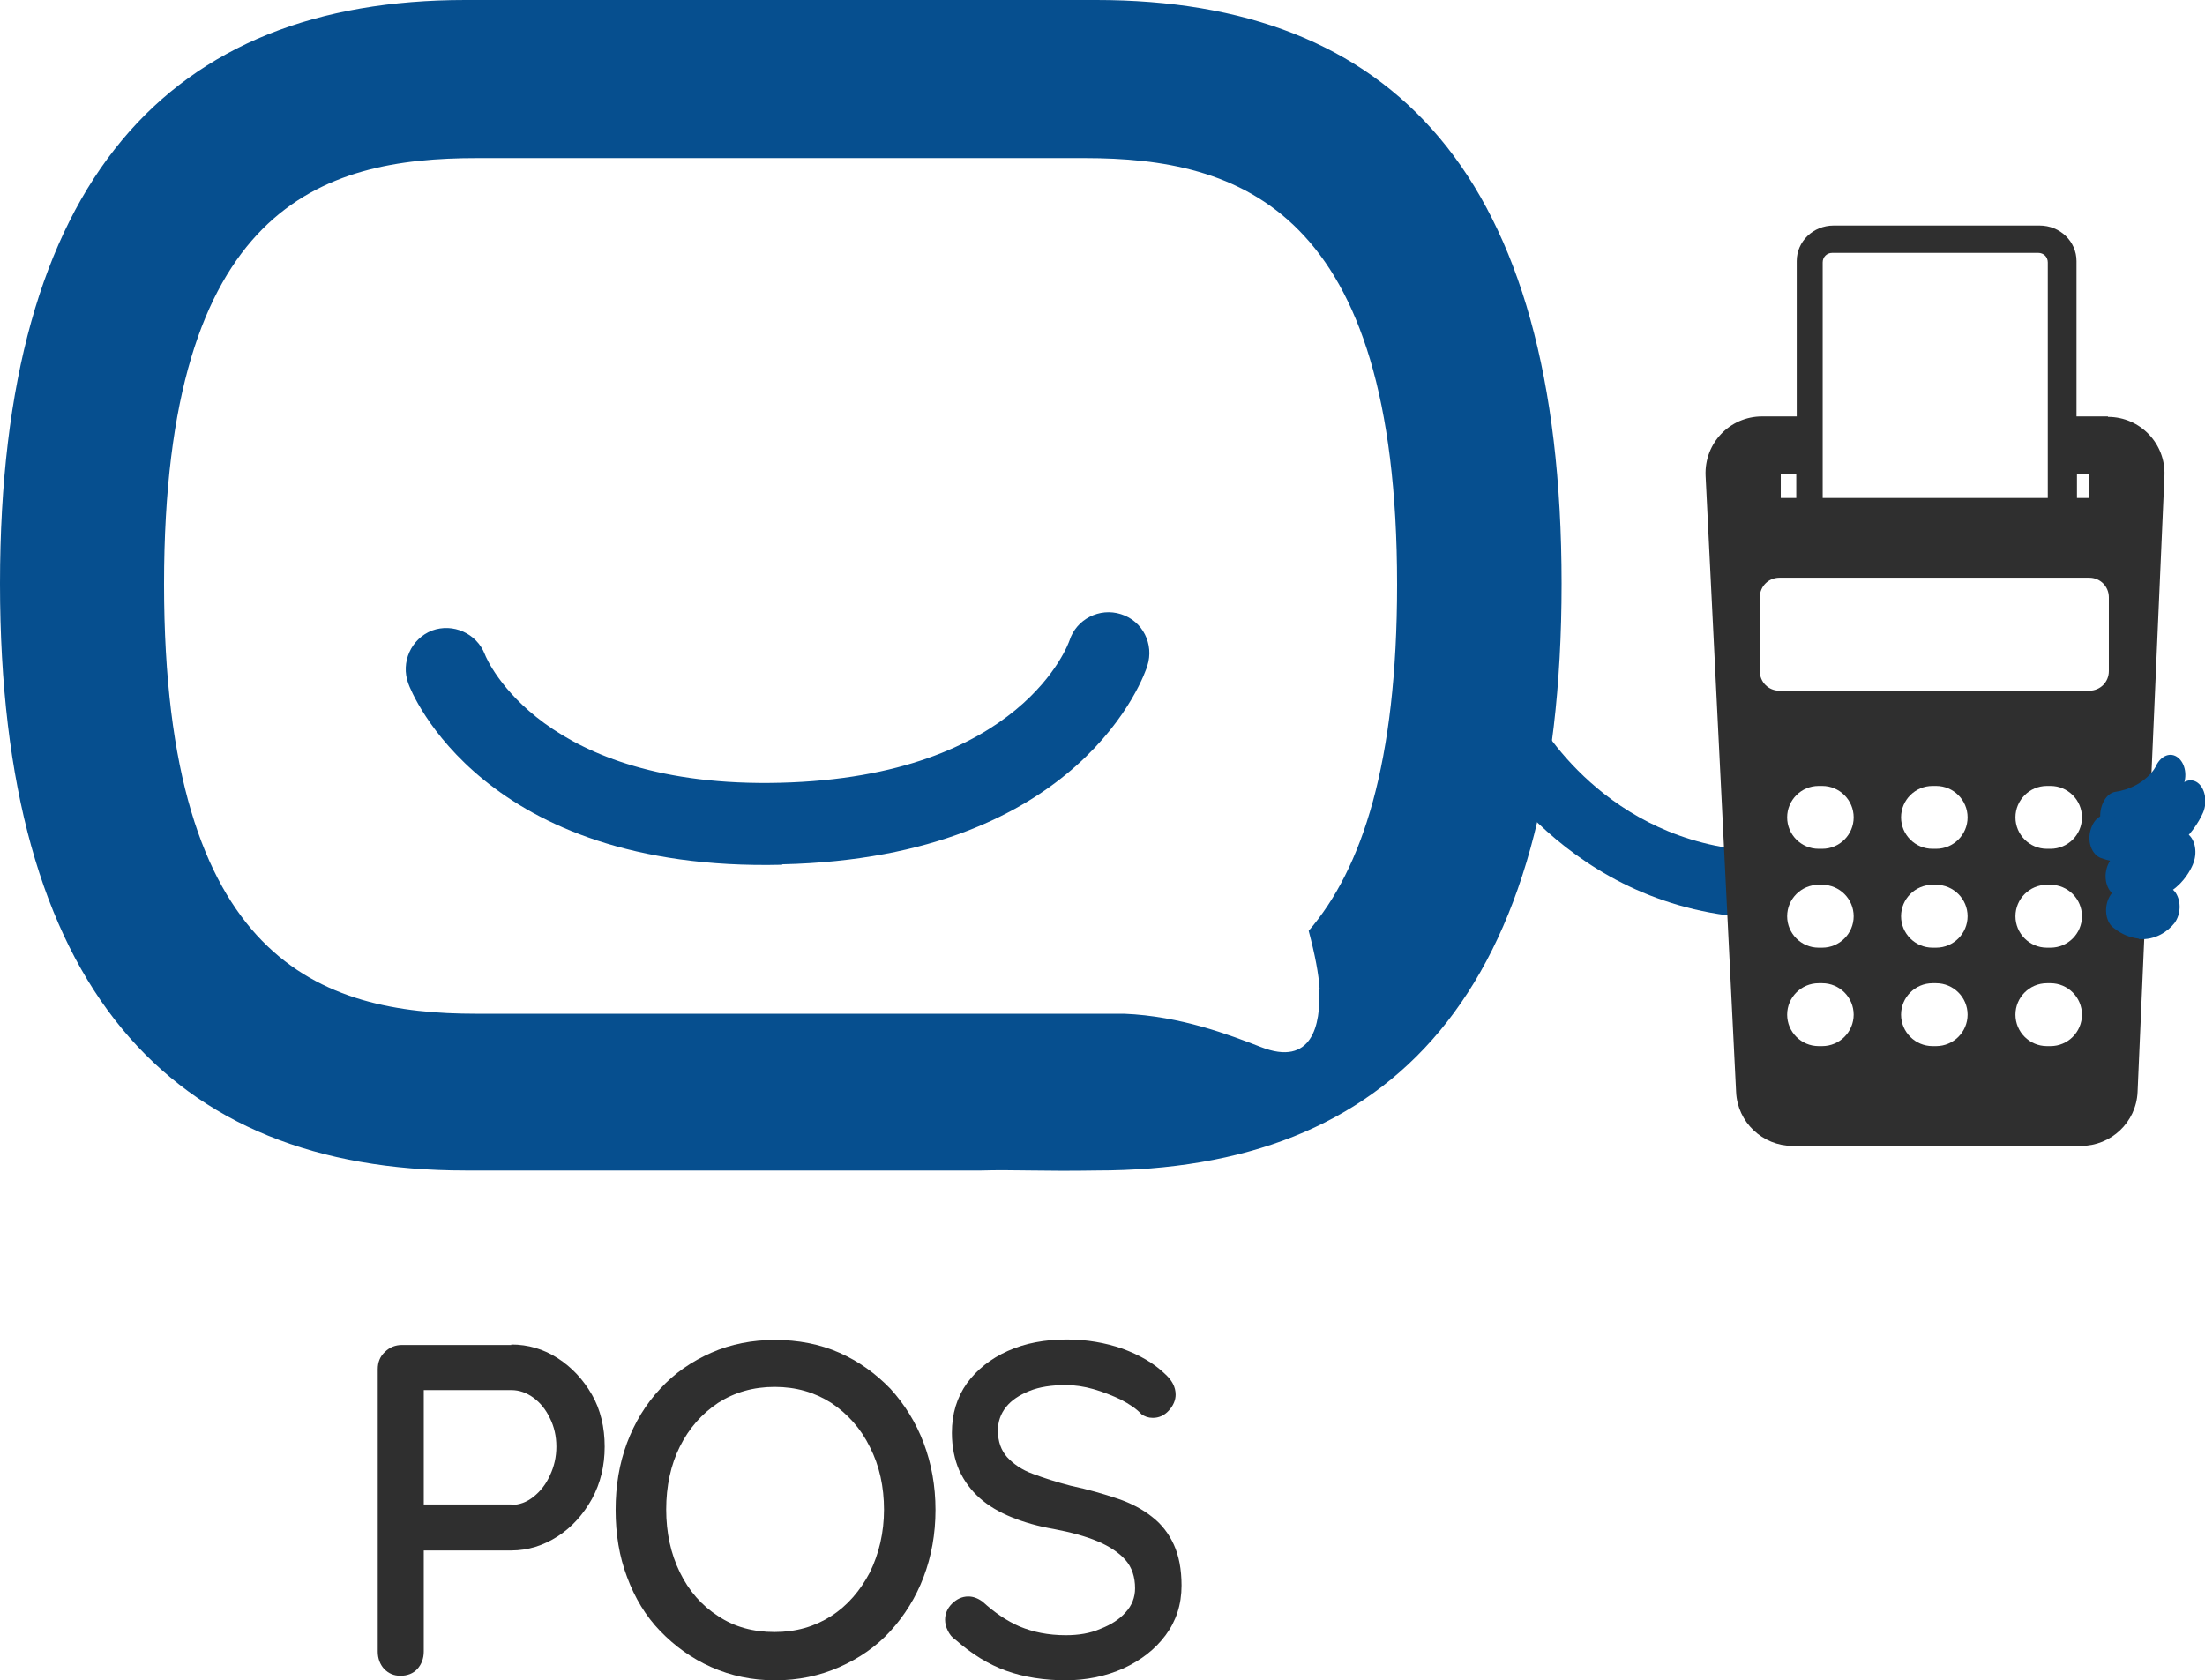 <?xml version="1.0" encoding="UTF-8"?>
<svg id="Layer_1" data-name="Layer 1" xmlns="http://www.w3.org/2000/svg" viewBox="0 0 48.39 36.88">
  <defs>
    <style>
      .cls-1 {
        fill: #2f2f2f;
      }

      .cls-1, .cls-2 {
        stroke-width: 0px;
      }

      .cls-2 {
        fill: #064f8f;
      }
    </style>
  </defs>
  <path class="cls-2" d="M17.16,18.98c-6.57.16-8.14-3.8-8.2-3.98-.17-.46.06-.98.52-1.16.46-.17.98.06,1.16.52.05.14,1.27,2.95,6.48,2.82,5.32-.13,6.34-3.09,6.35-3.12.15-.47.66-.73,1.13-.58.48.15.73.66.58,1.13-.05.18-1.43,4.21-8.01,4.36Z"/>
  <path class="cls-2" d="M24.06,0h-13.85C3.73,0,0,3.94,0,12.81s3.73,12.88,10.21,12.88h11.33c.71-.02,1.33.02,2.52,0,6.48,0,10.21-3.87,10.21-12.88S30.53,0,24.06,0ZM28.95,21.71c.04.79-.16,1.71-1.28,1.27-.67-.26-1.76-.68-3-.73-.06,0-3.18,0-3.35,0h-10.87c-3.39,0-6.85-1.12-6.85-9.43S7.07,3.47,10.46,3.47h13.35c3.39,0,6.85,1.11,6.85,9.36,0,3.92-.77,6.24-1.94,7.6.14.53.22.95.24,1.28Z"/>
  <path class="cls-2" d="M38.28,20.13c-4.13-.34-5.94-3.85-5.96-3.89l1.3-.66c.07.14,1.43,2.72,4.59,3.07.04.51.04.87.07,1.47Z"/>
  <g>
    <path class="cls-1" d="M11.22,29.51c.37,0,.71.1,1.02.3.31.2.56.47.75.8s.28.72.28,1.14-.09.8-.28,1.15c-.19.34-.44.62-.75.82-.31.2-.65.31-1.02.31h-2l.08-.17v2.39c0,.15-.05.28-.14.38-.09.1-.22.15-.37.15s-.26-.05-.36-.15c-.09-.1-.14-.23-.14-.38v-6.2c0-.15.05-.28.16-.38.1-.1.23-.15.37-.15h2.4ZM11.22,33.03c.18,0,.34-.06.49-.18.15-.12.27-.27.36-.47.09-.19.14-.4.14-.63s-.05-.44-.14-.62c-.09-.19-.21-.34-.36-.45-.15-.11-.31-.17-.49-.17h-2.02l.1-.16v2.81l-.09-.14h2.01Z"/>
    <path class="cls-1" d="M20.53,33.14c0,.53-.09,1.02-.26,1.47-.17.45-.42.85-.73,1.19-.31.34-.69.6-1.12.79s-.9.29-1.41.29-.97-.1-1.4-.29c-.43-.19-.8-.46-1.12-.79s-.56-.73-.73-1.19c-.17-.45-.25-.94-.25-1.47s.08-1.01.25-1.47c.17-.45.41-.85.73-1.19.31-.34.69-.6,1.12-.79.43-.19.9-.28,1.4-.28s.98.09,1.41.28c.43.19.8.46,1.12.79.31.34.56.74.73,1.19.17.45.26.94.26,1.47ZM19.4,33.14c0-.51-.1-.97-.31-1.38-.2-.41-.49-.73-.85-.97-.36-.23-.77-.35-1.24-.35s-.88.12-1.24.35c-.36.24-.64.56-.84.96s-.3.87-.3,1.38.1.97.3,1.38c.2.41.48.73.84.96.36.24.77.35,1.24.35s.88-.12,1.24-.35c.36-.23.64-.56.85-.96.2-.41.31-.87.31-1.38Z"/>
    <path class="cls-1" d="M23.41,36.88c-.5,0-.94-.07-1.33-.21-.39-.14-.76-.37-1.11-.68-.08-.05-.13-.12-.17-.2-.04-.08-.06-.16-.06-.24,0-.13.05-.25.15-.35s.22-.16.36-.16c.11,0,.21.04.31.11.26.24.54.43.82.55.29.12.62.19,1.01.19.28,0,.53-.04.76-.14.23-.09.42-.21.55-.36.14-.15.21-.33.21-.53,0-.25-.07-.46-.21-.62-.14-.16-.35-.3-.61-.41s-.59-.2-.96-.27c-.35-.06-.66-.15-.93-.26-.27-.11-.51-.25-.7-.42-.19-.17-.34-.37-.45-.61-.1-.23-.16-.51-.16-.82,0-.42.11-.78.33-1.09.22-.3.52-.54.9-.71.38-.17.81-.25,1.29-.25.44,0,.84.07,1.22.2.38.14.69.32.92.54.17.15.25.3.25.47,0,.12-.05.24-.15.35s-.22.16-.35.16c-.1,0-.18-.03-.25-.08-.11-.12-.26-.22-.45-.32-.19-.09-.39-.17-.6-.23-.21-.06-.41-.09-.61-.09-.31,0-.58.04-.8.13-.22.09-.39.2-.51.35-.12.15-.18.32-.18.52,0,.24.07.43.2.58.14.15.32.28.57.37.24.09.52.18.83.26.38.08.72.18,1.02.28s.56.24.76.4c.21.16.37.37.48.61.11.24.17.54.17.9,0,.42-.12.78-.35,1.09-.23.31-.54.55-.93.73-.38.17-.81.26-1.28.26Z"/>
  </g>
  <path class="cls-1" d="M46.26,9.14h-.69v-3.41c0-.43-.36-.78-.81-.78h-4.52c-.45,0-.81.35-.81.78v3.41h-.76c-.71,0-1.27.59-1.24,1.3l.67,13.53c.03.66.58,1.18,1.24,1.18h6.33c.66,0,1.21-.52,1.24-1.18l.59-13.53c.03-.7-.53-1.29-1.24-1.29ZM45.85,10.4v.53h-.27v-.53h.27ZM40.21,5.55h4.52c.12,0,.21.09.21.21v5.17h-4.94v-5.17c0-.12.09-.21.21-.21ZM39.08,10.4h.34v.53h-.34v-.53ZM39.99,22.96h-.08c-.38,0-.69-.31-.69-.69s.31-.69.69-.69h.08c.38,0,.69.31.69.69s-.31.69-.69.69ZM39.99,20.8h-.08c-.38,0-.69-.31-.69-.69s.31-.69.69-.69h.08c.38,0,.69.31.69.69s-.31.69-.69.69ZM39.99,18.63h-.08c-.38,0-.69-.31-.69-.69s.31-.69.69-.69h.08c.38,0,.69.31.69.69s-.31.69-.69.69ZM42.49,22.96h-.08c-.38,0-.69-.31-.69-.69s.31-.69.69-.69h.08c.38,0,.69.31.69.69s-.31.69-.69.69ZM42.49,20.8h-.08c-.38,0-.69-.31-.69-.69s.31-.69.69-.69h.08c.38,0,.69.31.69.69s-.31.69-.69.69ZM42.49,18.63h-.08c-.38,0-.69-.31-.69-.69s.31-.69.69-.69h.08c.38,0,.69.31.69.69s-.31.69-.69.69ZM45,22.96h-.08c-.38,0-.69-.31-.69-.69s.31-.69.69-.69h.08c.38,0,.69.31.69.69s-.31.69-.69.69ZM45,20.8h-.08c-.38,0-.69-.31-.69-.69s.31-.69.69-.69h.08c.38,0,.69.31.69.69s-.31.69-.69.69ZM45,18.63h-.08c-.38,0-.69-.31-.69-.69s.31-.69.69-.69h.08c.38,0,.69.31.69.69s-.31.69-.69.69ZM46.28,14.73c0,.24-.19.43-.43.43h-6.8c-.24,0-.43-.19-.43-.43v-1.62c0-.24.19-.43.43-.43h6.8c.24,0,.43.19.43.43v1.62Z"/>
  <path class="cls-2" d="M46.39,18.34c-.17-.02-.3-.19-.3-.43,0-.26.14-.5.33-.53.66-.1.9-.56.9-.58.11-.22.32-.3.48-.17.16.13.21.41.1.64-.04.09-.43.91-1.46,1.06-.02,0-.04,0-.06,0Z"/>
  <path class="cls-2" d="M46.82,19.74c-.11-.01-.22-.03-.35-.07-.19-.05-.3-.31-.25-.56.05-.26.25-.44.43-.37.69.19.86-.19.87-.2.09-.24.29-.35.47-.25.17.1.24.39.15.64-.01.04-.33.91-1.32.82Z"/>
  <path class="cls-2" d="M46.93,20.6c-.17-.02-.35-.08-.54-.23-.17-.12-.22-.41-.12-.64.1-.23.32-.33.48-.2.32.23.48.07.51.04.15-.17.37-.15.49.03.12.19.11.47-.03.66-.14.18-.42.38-.78.35Z"/>
  <path class="cls-2" d="M46.58,18.94c-.15-.01-.31-.05-.48-.11-.18-.07-.29-.32-.23-.58.06-.26.24-.41.44-.35,1.05.37,1.43-.51,1.44-.52.1-.23.32-.32.48-.2.16.12.22.41.12.65-.2.46-.8,1.2-1.77,1.11Z"/>
</svg>